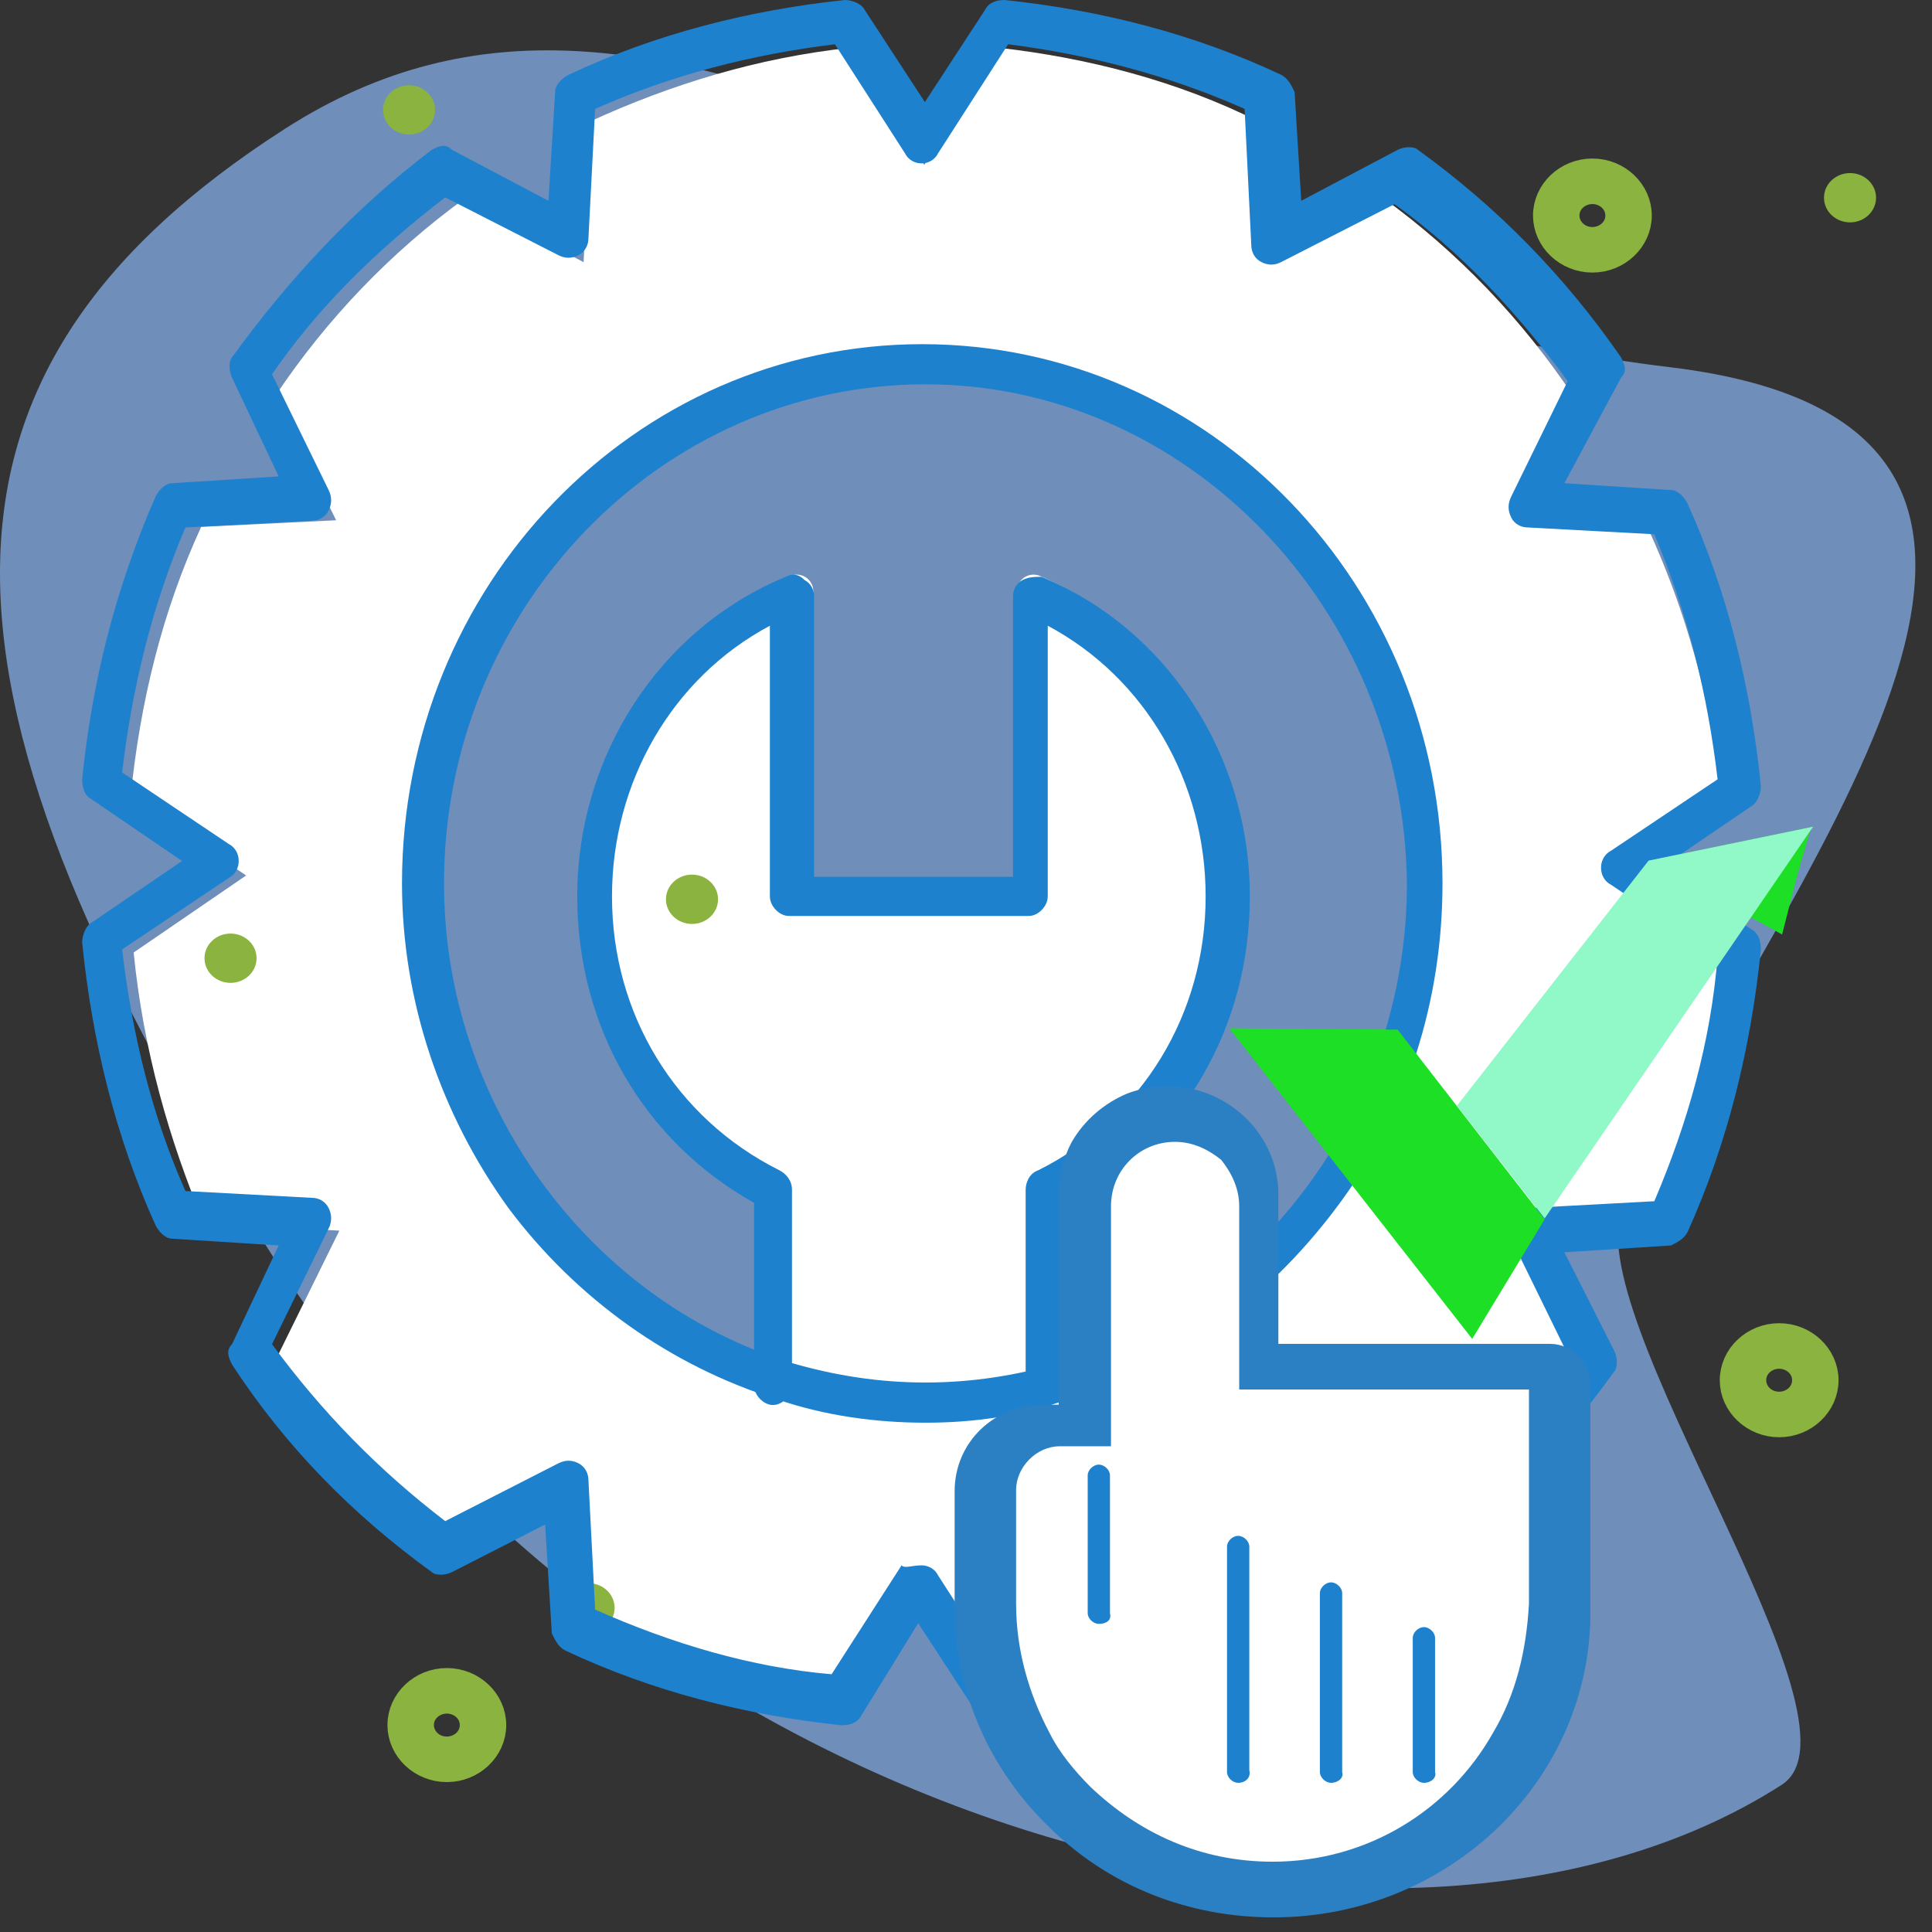 <?xml version="1.0" encoding="UTF-8" standalone="no"?><!DOCTYPE svg PUBLIC "-//W3C//DTD SVG 1.1//EN" "http://www.w3.org/Graphics/SVG/1.1/DTD/svg11.dtd"><svg width="100%" height="100%" viewBox="0 0 1250 1250" version="1.1" xmlns="http://www.w3.org/2000/svg" xmlns:xlink="http://www.w3.org/1999/xlink" xml:space="preserve" xmlns:serif="http://www.serif.com/" style="fill-rule:evenodd;clip-rule:evenodd;stroke-linejoin:round;stroke-miterlimit:2;"><rect x="0" y="0" width="1250" height="1250" fill="#333333" stroke="none"/><rect id="ICON-CCM" x="-0" y="30.88" width="1319.25" height="1219.12" style="fill:none;"/><g id="ICON-CCM1" serif:id="ICON-CCM"><path d="M1080.93,237.643c323.315,39.107 67.12,337.667 -30.497,542.575c-32.408,68.029 164.323,334.845 102.248,374.622c-249.036,159.592 -739.189,28.632 -974.195,-338.893c-235.006,-367.525 -242.982,-573.137 6.05,-732.725c249.04,-159.588 483.062,104.426 896.394,154.421Z" style="fill:#6f8eba;"/><path d="M795.373,578.748c-0,84.367 -46.991,156.091 -114.413,189.85l0,126.577c-28.599,8.435 -59.249,12.653 -89.894,12.653c-30.645,0 -61.291,-4.218 -89.89,-12.653l0,-126.577c-67.422,-33.759 -114.412,-105.483 -114.412,-189.85c-0,-88.622 53.117,-164.57 128.712,-196.214l-0,196.214l153.225,0l0,-196.214c73.554,31.644 126.672,107.592 126.672,196.214Z" style="fill:#fff;fill-rule:nonzero;stroke:#fff;stroke-width:21.49px;"/><path d="M920.306,566.418c-0,-184.285 -145.557,-336.048 -322.303,-336.048c-176.747,-0 -322.308,151.763 -322.308,336.048c-0,184.268 145.561,336.032 322.308,336.032c178.828,-0 322.303,-151.764 322.303,-336.032Zm193.387,-49.882l-72.78,49.882l72.78,49.849c-6.241,62.875 -20.795,121.41 -45.749,175.615l-87.335,4.335l39.508,80.219c-33.267,49.866 -74.857,93.223 -122.684,127.918l-76.934,-41.197l-4.159,91.062c-51.986,26.014 -108.13,41.19 -168.434,47.698l-47.826,-75.885l-47.827,75.885c-60.298,-6.508 -116.443,-21.684 -168.428,-47.698l-4.159,-91.062l-76.935,41.197c-47.826,-34.695 -89.417,-78.052 -122.689,-127.918l39.513,-80.219l-87.334,-4.335c-22.872,-54.205 -39.509,-112.74 -45.75,-175.615l72.781,-49.849l-74.858,-49.882c6.236,-62.875 20.795,-121.415 45.745,-175.621l87.334,-4.313l-39.508,-80.241c33.272,-49.843 74.858,-93.207 122.684,-127.917l76.94,41.196l4.159,-91.04c51.98,-23.846 108.125,-41.212 168.428,-47.72l47.827,75.885l47.826,-75.885c58.222,6.508 116.443,21.685 168.429,47.72l4.159,91.04l76.939,-41.196c47.827,34.71 89.412,78.074 122.684,127.917l-39.508,80.241l87.335,4.313c24.949,54.206 41.585,112.746 47.826,175.621Z" style="fill:#fff;fill-rule:nonzero;"/><path d="M754.361,872.243c9.298,-0 16.844,7.142 16.844,15.952c-0,8.809 -7.546,15.951 -16.844,15.951c-9.303,0 -16.849,-7.142 -16.849,-15.951c-0,-8.81 7.546,-15.952 16.849,-15.952Z" style="fill:#1e81ce;fill-rule:nonzero;"/><path d="M447.718,565.878c9.303,0 16.849,7.147 16.849,15.957c-0,8.81 -7.546,15.952 -16.849,15.952c-9.303,-0 -16.844,-7.142 -16.844,-15.952c-0,-8.81 7.541,-15.957 16.844,-15.957Z" style="fill:#8ab33f;fill-rule:nonzero;"/><path d="M264.657,55.145c9.303,-0 16.844,7.146 16.844,15.956c0,8.81 -7.541,15.952 -16.844,15.952c-9.303,0 -16.844,-7.142 -16.844,-15.952c-0,-8.81 7.541,-15.956 16.844,-15.956Z" style="fill:#8ab33f;fill-rule:nonzero;"/><path d="M380.796,1024.32c9.303,-0 16.849,7.142 16.849,15.952c0,8.81 -7.546,15.952 -16.849,15.952c-9.303,-0 -16.844,-7.142 -16.844,-15.952c0,-8.81 7.541,-15.952 16.844,-15.952Z" style="fill:#8ab33f;fill-rule:nonzero;"/><path d="M1196.96,111.972c9.303,-0 16.845,7.146 16.845,15.956c-0,8.81 -7.542,15.952 -16.845,15.952c-9.303,0 -16.844,-7.142 -16.844,-15.952c0,-8.81 7.541,-15.956 16.844,-15.956Z" style="fill:#8ab33f;fill-rule:nonzero;"/><path d="M149.158,604.011c9.303,0 16.844,7.142 16.844,15.952c-0,8.81 -7.541,15.952 -16.844,15.952c-9.303,0 -16.845,-7.142 -16.845,-15.952c0,-8.81 7.542,-15.952 16.845,-15.952Z" style="fill:#8ab33f;fill-rule:nonzero;"/><path d="M596.23,1012.78c4.308,-0 8.621,2.2 10.776,6.605l45.256,70.455c53.872,-6.605 105.596,-19.816 153.006,-41.833l4.308,-83.666c-0,-4.4 2.154,-8.805 6.467,-11.005c4.308,-2.206 8.622,-2.206 12.93,-0l73.269,37.427c43.102,-33.027 81.891,-70.455 112.064,-114.488l-36.635,-74.86c-2.154,-4.4 -2.154,-8.806 -0,-13.206c2.154,-4.405 6.462,-6.605 10.775,-6.605l81.891,-4.406c21.551,-50.638 36.635,-103.477 40.943,-158.521l-68.961,-46.238c-4.308,-2.178 -6.462,-6.606 -6.462,-11.006c-0,-4.383 2.154,-8.805 6.462,-11.011l68.961,-46.21c-6.462,-55.044 -19.392,-107.905 -40.943,-158.544l-81.891,-4.405c-4.313,-0 -8.621,-2.178 -10.775,-6.606c-2.154,-4.405 -2.154,-8.783 -0,-13.211l36.635,-74.855c-32.327,-44.038 -68.962,-83.643 -112.064,-114.488l-73.269,37.428c-4.308,2.222 -8.622,2.222 -12.93,-0c-4.313,-2.2 -6.467,-6.583 -6.467,-11.011l-4.308,-88.066c-49.564,-22.017 -101.288,-35.228 -153.006,-41.811l-45.256,70.433c-2.155,4.405 -6.468,6.628 -10.776,6.628c-4.313,-0 -8.621,-2.223 -10.775,-6.628l-45.257,-70.433c-53.877,6.583 -105.596,19.794 -155.16,41.811l-4.313,83.666c-0,4.4 -2.154,8.828 -6.462,11.005c-4.314,2.206 -8.622,2.206 -12.93,0l-73.274,-37.405c-43.102,33.028 -81.891,70.433 -112.064,114.466l36.64,74.877c2.154,4.383 2.154,8.811 0,13.189c-2.154,4.405 -6.467,6.628 -10.775,6.628l-81.891,4.383c-21.551,50.661 -34.481,103.477 -40.948,158.521l68.961,46.261c4.313,2.199 6.467,6.583 6.467,11.005c0,4.383 -2.154,8.783 -6.467,11.011l-68.961,46.211c6.467,55.044 19.397,107.882 40.948,156.321l81.891,4.405c4.308,0 8.621,2.2 10.775,6.606c2.154,4.4 2.154,8.805 0,13.211l-36.64,74.855c32.327,44.033 68.962,81.46 112.064,114.488l73.274,-37.428c4.308,-2.2 8.616,-2.2 12.93,0c4.308,2.2 6.462,6.606 6.462,11.006l4.313,83.666c49.564,22.016 101.283,37.427 153.006,41.833l45.256,-70.455c2.155,2.2 6.463,-0 12.93,-0Zm47.41,103.482c-4.308,0 -8.621,-2.205 -10.775,-6.605l-38.789,-59.45l-36.64,59.45c-2.154,4.4 -6.462,6.605 -12.929,6.605c-62.494,-6.605 -122.834,-22.022 -178.866,-48.438c-4.308,-2.206 -6.467,-6.606 -8.621,-11.011l-4.308,-70.455l-60.34,30.827c-4.313,2.2 -10.776,2.2 -12.935,0c-51.718,-37.433 -94.82,-81.466 -129.301,-134.304c-2.154,-4.406 -4.308,-8.806 0,-13.211l30.173,-63.85l-68.962,-4.405c-4.313,-0 -8.621,-4.4 -10.775,-8.806c-25.859,-57.244 -40.943,-118.888 -47.41,-182.737c-0,-4.406 2.154,-11.011 6.467,-13.211l58.181,-39.611l-58.181,-39.65c-4.313,-2.183 -6.467,-6.605 -6.467,-13.188c6.467,-63.872 21.551,-123.299 47.41,-182.766c2.154,-4.383 6.462,-8.805 10.775,-8.805l68.962,-4.406l-30.173,-63.849c-2.154,-4.378 -2.154,-11.006 0,-13.211c36.635,-50.639 79.737,-96.872 129.301,-134.277c4.313,-2.205 8.622,-4.428 12.935,0l62.494,33.022l4.308,-70.477c-0,-4.4 4.313,-8.783 8.621,-11.006c56.032,-26.422 116.372,-41.81 178.871,-48.438c4.308,-0 10.77,2.2 12.929,6.628l38.789,59.421l38.789,-59.421c2.159,-4.428 6.467,-6.628 12.929,-6.628c62.499,6.628 122.839,22.016 178.871,48.438c4.308,2.223 6.467,6.606 8.621,11.006l4.309,70.477l62.493,-33.022c4.314,-2.205 10.776,-2.205 12.935,0c51.718,37.405 94.82,81.438 131.455,134.277c2.154,4.405 4.308,8.833 0,13.211l-36.635,68.255l68.962,4.422c4.308,0 8.621,4.383 10.775,8.811c25.859,57.244 40.943,118.866 47.41,182.715c0,4.428 -2.154,11.011 -6.467,13.211l-58.186,39.633l58.186,39.628c4.313,2.205 6.467,6.605 6.467,13.211c-6.467,63.849 -21.551,125.499 -47.41,182.743c-2.154,4.4 -6.467,6.605 -10.775,8.805l-68.962,4.406l32.322,63.849c2.159,4.4 2.159,11.006 -0,13.211c-36.63,50.639 -79.732,96.872 -129.301,134.299c-4.308,2.206 -8.616,4.406 -12.93,0l-62.494,-33.022l-4.308,70.455c0,4.4 -4.313,8.806 -8.621,11.006c-58.186,24.216 -118.526,41.833 -183.179,46.238c2.154,0 2.154,0 0,0Z" style="fill:#1e81ce;fill-rule:nonzero;"/><path d="M289.104,1099.28c-9.357,-0 -17.781,7.083 -17.781,16.842c0,8.865 7.487,16.834 17.781,16.834c9.362,-0 17.782,-7.083 17.782,-16.834c-0,-9.759 -8.42,-16.842 -17.782,-16.842Zm0,44.321c-15.907,-0 -29.012,-12.422 -29.012,-27.479c0,-15.079 13.105,-27.487 29.012,-27.487c15.912,-0 29.013,12.408 29.013,27.487c-0,15.057 -13.101,27.479 -29.013,27.479Z" style="fill:#8ab33f;fill-rule:nonzero;stroke:#8ab33f;stroke-width:18.82px;"/><path d="M1151.11,876.166c-9.362,-0 -17.781,7.083 -17.781,16.842c-0,8.865 7.482,16.834 17.781,16.834c9.357,-0 17.781,-7.083 17.781,-16.834c0,-9.759 -8.424,-16.842 -17.781,-16.842Zm-0,44.321c-15.912,-0 -29.012,-12.422 -29.012,-27.479c-0,-15.079 13.1,-27.487 29.012,-27.487c15.907,-0 29.012,12.408 29.012,27.487c0,15.057 -13.105,27.479 -29.012,27.479Z" style="fill:#8ab33f;fill-rule:nonzero;stroke:#8ab33f;stroke-width:18.82px;"/><path d="M1030.28,122.617c-9.361,0 -17.781,7.083 -17.781,16.842c0,8.865 7.487,16.834 17.781,16.834c9.357,-0 17.782,-7.083 17.782,-16.834c-0,-9.759 -8.425,-16.842 -17.782,-16.842Zm0,44.321c-15.911,0 -29.012,-12.422 -29.012,-27.479c0,-15.079 13.101,-27.487 29.012,-27.487c15.908,-0 29.013,12.408 29.013,27.487c-0,15.057 -13.105,27.479 -29.013,27.479Z" style="fill:#8ab33f;fill-rule:nonzero;stroke:#8ab33f;stroke-width:18.82px;"/><path d="M675.853,909.047c-6.132,-0 -12.259,-6.327 -12.259,-12.654l0,-126.577c0,-4.223 2.041,-10.55 8.173,-12.659c67.422,-33.753 108.281,-101.264 108.281,-177.19c-0,-73.833 -38.818,-141.367 -102.154,-175.12l0,175.12c0,6.31 -6.127,12.659 -12.259,12.659l-155.271,-0c-6.127,-0 -12.254,-6.349 -12.254,-12.659l0,-175.12c-63.336,33.753 -102.153,101.287 -102.153,175.12c-0,75.926 40.858,143.437 108.28,177.19c4.086,2.109 8.173,6.327 8.173,12.659l-0,126.577c-0,6.327 -6.132,12.654 -12.259,12.654c-6.127,-0 -12.259,-6.327 -12.259,-12.654l-0,-118.141c-71.504,-40.08 -114.408,-113.918 -114.408,-198.285c0,-90.731 53.118,-173.011 134.839,-206.764c4.087,-2.087 8.173,-2.087 12.259,2.109c4.087,2.109 6.128,6.353 6.128,10.55l-0,181.43l128.712,-0l-0,-181.43c-0,-4.197 2.045,-8.441 6.132,-10.55c4.081,-2.109 8.167,-2.109 12.254,-2.109c81.722,33.753 134.844,116.033 134.844,206.764c-0,84.367 -42.904,158.205 -114.413,198.285l0,116.027c-4.086,8.441 -10.213,14.768 -18.386,14.768Z" style="fill:#1e81ce;fill-rule:nonzero;"/><path d="M598.782,248.656c-171.436,0 -311.507,145.202 -311.507,322.933c-0,140.847 91.99,268.712 223.698,309.891c29.271,8.666 58.543,13.004 87.809,13.004c29.271,0 58.542,-4.338 87.808,-13.004c131.713,-41.179 223.704,-166.877 223.704,-309.891c-2.094,-177.731 -142.165,-322.933 -311.512,-322.933Zm-0,671.831c-31.36,-0 -64.808,-4.333 -96.167,-15.171c-68.994,-21.67 -129.625,-65.015 -173.529,-123.526c-43.904,-60.683 -68.994,-134.369 -68.994,-210.201c0,-192.896 150.533,-348.914 336.602,-348.914c186.068,0 336.596,156.018 336.596,348.914c-0,75.832 -22.996,149.518 -68.989,210.201c-43.904,58.511 -104.535,104.023 -173.529,123.526c-29.266,10.838 -60.631,15.171 -91.99,15.171Z" style="fill:#1e81ce;fill-rule:nonzero;"/><path d="M674.892,941.538c-13.217,-0 -24.029,10.415 -24.029,21.991l-0,77.576c-0,44.01 18.024,85.686 50.469,116.948c32.454,31.262 75.711,48.638 121.388,48.638c94.943,0 171.848,-74.1 171.848,-165.586l-0,-137.777l-193.481,0c-3.613,0 -7.213,-3.48 -7.213,-6.947l0,-123.896c0,-9.266 -3.608,-18.524 -10.821,-25.471c-7.199,-6.948 -16.817,-10.429 -26.44,-10.429c-4.802,0 -9.618,1.162 -14.42,2.319c-8.407,3.481 -14.425,9.258 -19.228,16.205c-3.599,5.791 -4.816,11.59 -4.816,17.376l0,162.105c0,3.467 -3.599,6.948 -7.199,6.948l-36.058,-0Zm149.035,280.21c-50.483,-0 -97.349,-18.538 -132.204,-53.267c-34.851,-33.58 -55.281,-79.895 -55.281,-127.376l0,-76.414c0,-20.843 16.817,-37.048 38.45,-37.048l28.846,-0l-0,-155.158c-0,-8.105 2.397,-17.376 6.01,-24.323c6.005,-10.415 15.614,-18.511 26.435,-23.153c6.01,-2.31 13.222,-3.467 19.227,-3.467c14.425,0 27.643,5.786 37.261,15.043c9.619,9.267 15.628,22.005 15.628,35.9l0,115.786l194.684,0c3.6,0 7.213,3.467 7.213,6.948l-0,145.886c1.203,99.586 -82.929,180.643 -186.269,180.643Z" style="fill:#1e81ce;fill-rule:nonzero;stroke:#2b80c3;stroke-width:37.59px;"/><path d="M966.02,1121.05c-28.206,50.071 -81.298,83.467 -142.697,83.467c-46.455,-0 -86.266,-18.361 -117.797,-48.417c-9.956,-10.016 -19.912,-21.706 -26.543,-35.05c-13.281,-25.051 -21.575,-53.429 -21.575,-83.466l0,-73.467c0,-15.017 13.281,-28.379 28.206,-28.379l33.193,0l0,-155.243c0,-23.36 18.25,-41.722 41.473,-41.722c11.619,0 21.575,5 29.869,11.672c6.631,8.344 11.618,18.361 11.618,30.05l-0,118.521l187.471,-0l0,138.568c-1.644,30.037 -8.293,58.415 -23.218,83.466Z" style="fill:#fff;fill-rule:nonzero;"/><path d="M710.95,1050.65c-3.613,0 -7.212,-3.467 -7.212,-6.947l-0,-89.153c-0,-3.472 3.599,-6.948 7.212,-6.948c3.6,0 7.199,3.476 7.199,6.948l0,89.153c1.217,4.628 -2.396,6.947 -7.199,6.947Z" style="fill:#1e81ce;fill-rule:nonzero;"/><path d="M801.087,1153.48c-3.613,0 -7.213,-3.48 -7.213,-6.947l0,-145.9c0,-3.476 3.6,-6.948 7.213,-6.948c3.599,0 7.212,3.472 7.212,6.948l0,144.738c1.203,4.629 -2.41,8.109 -7.212,8.109Z" style="fill:#1e81ce;fill-rule:nonzero;"/><path d="M861.174,1153.48c-3.613,0 -7.212,-3.48 -7.212,-6.947l-0,-115.796c-0,-3.471 3.599,-6.952 7.212,-6.952c3.6,0 7.213,3.481 7.213,6.952l0,115.796c1.203,3.467 -2.41,6.947 -7.213,6.947Z" style="fill:#1e81ce;fill-rule:nonzero;"/><path d="M921.262,1153.48c-3.599,0 -7.212,-3.48 -7.212,-6.947l-0,-86.843c-0,-3.481 3.613,-6.952 7.212,-6.952c3.6,-0 7.213,3.471 7.213,6.952l-0,86.843c1.203,3.467 -2.41,6.947 -7.213,6.947Z" style="fill:#1e81ce;fill-rule:nonzero;"/><g><path d="M952.516,866.274l46.867,-77.397l-95.12,-122.708l-108.89,-0.882l157.143,200.987Z" style="fill:#1de026;fill-rule:nonzero;"/><path d="M1153.01,604.626l9.953,-39.038l8.861,-30.474l-105.155,21.879l86.341,47.633Z" style="fill:#1de026;fill-rule:nonzero;"/><path d="M942.659,715.364l56.724,72.948l173.691,-253.436l-106.437,21.946l-123.978,158.542Z" style="fill:#91f8c7;fill-rule:nonzero;"/></g></g></svg>
